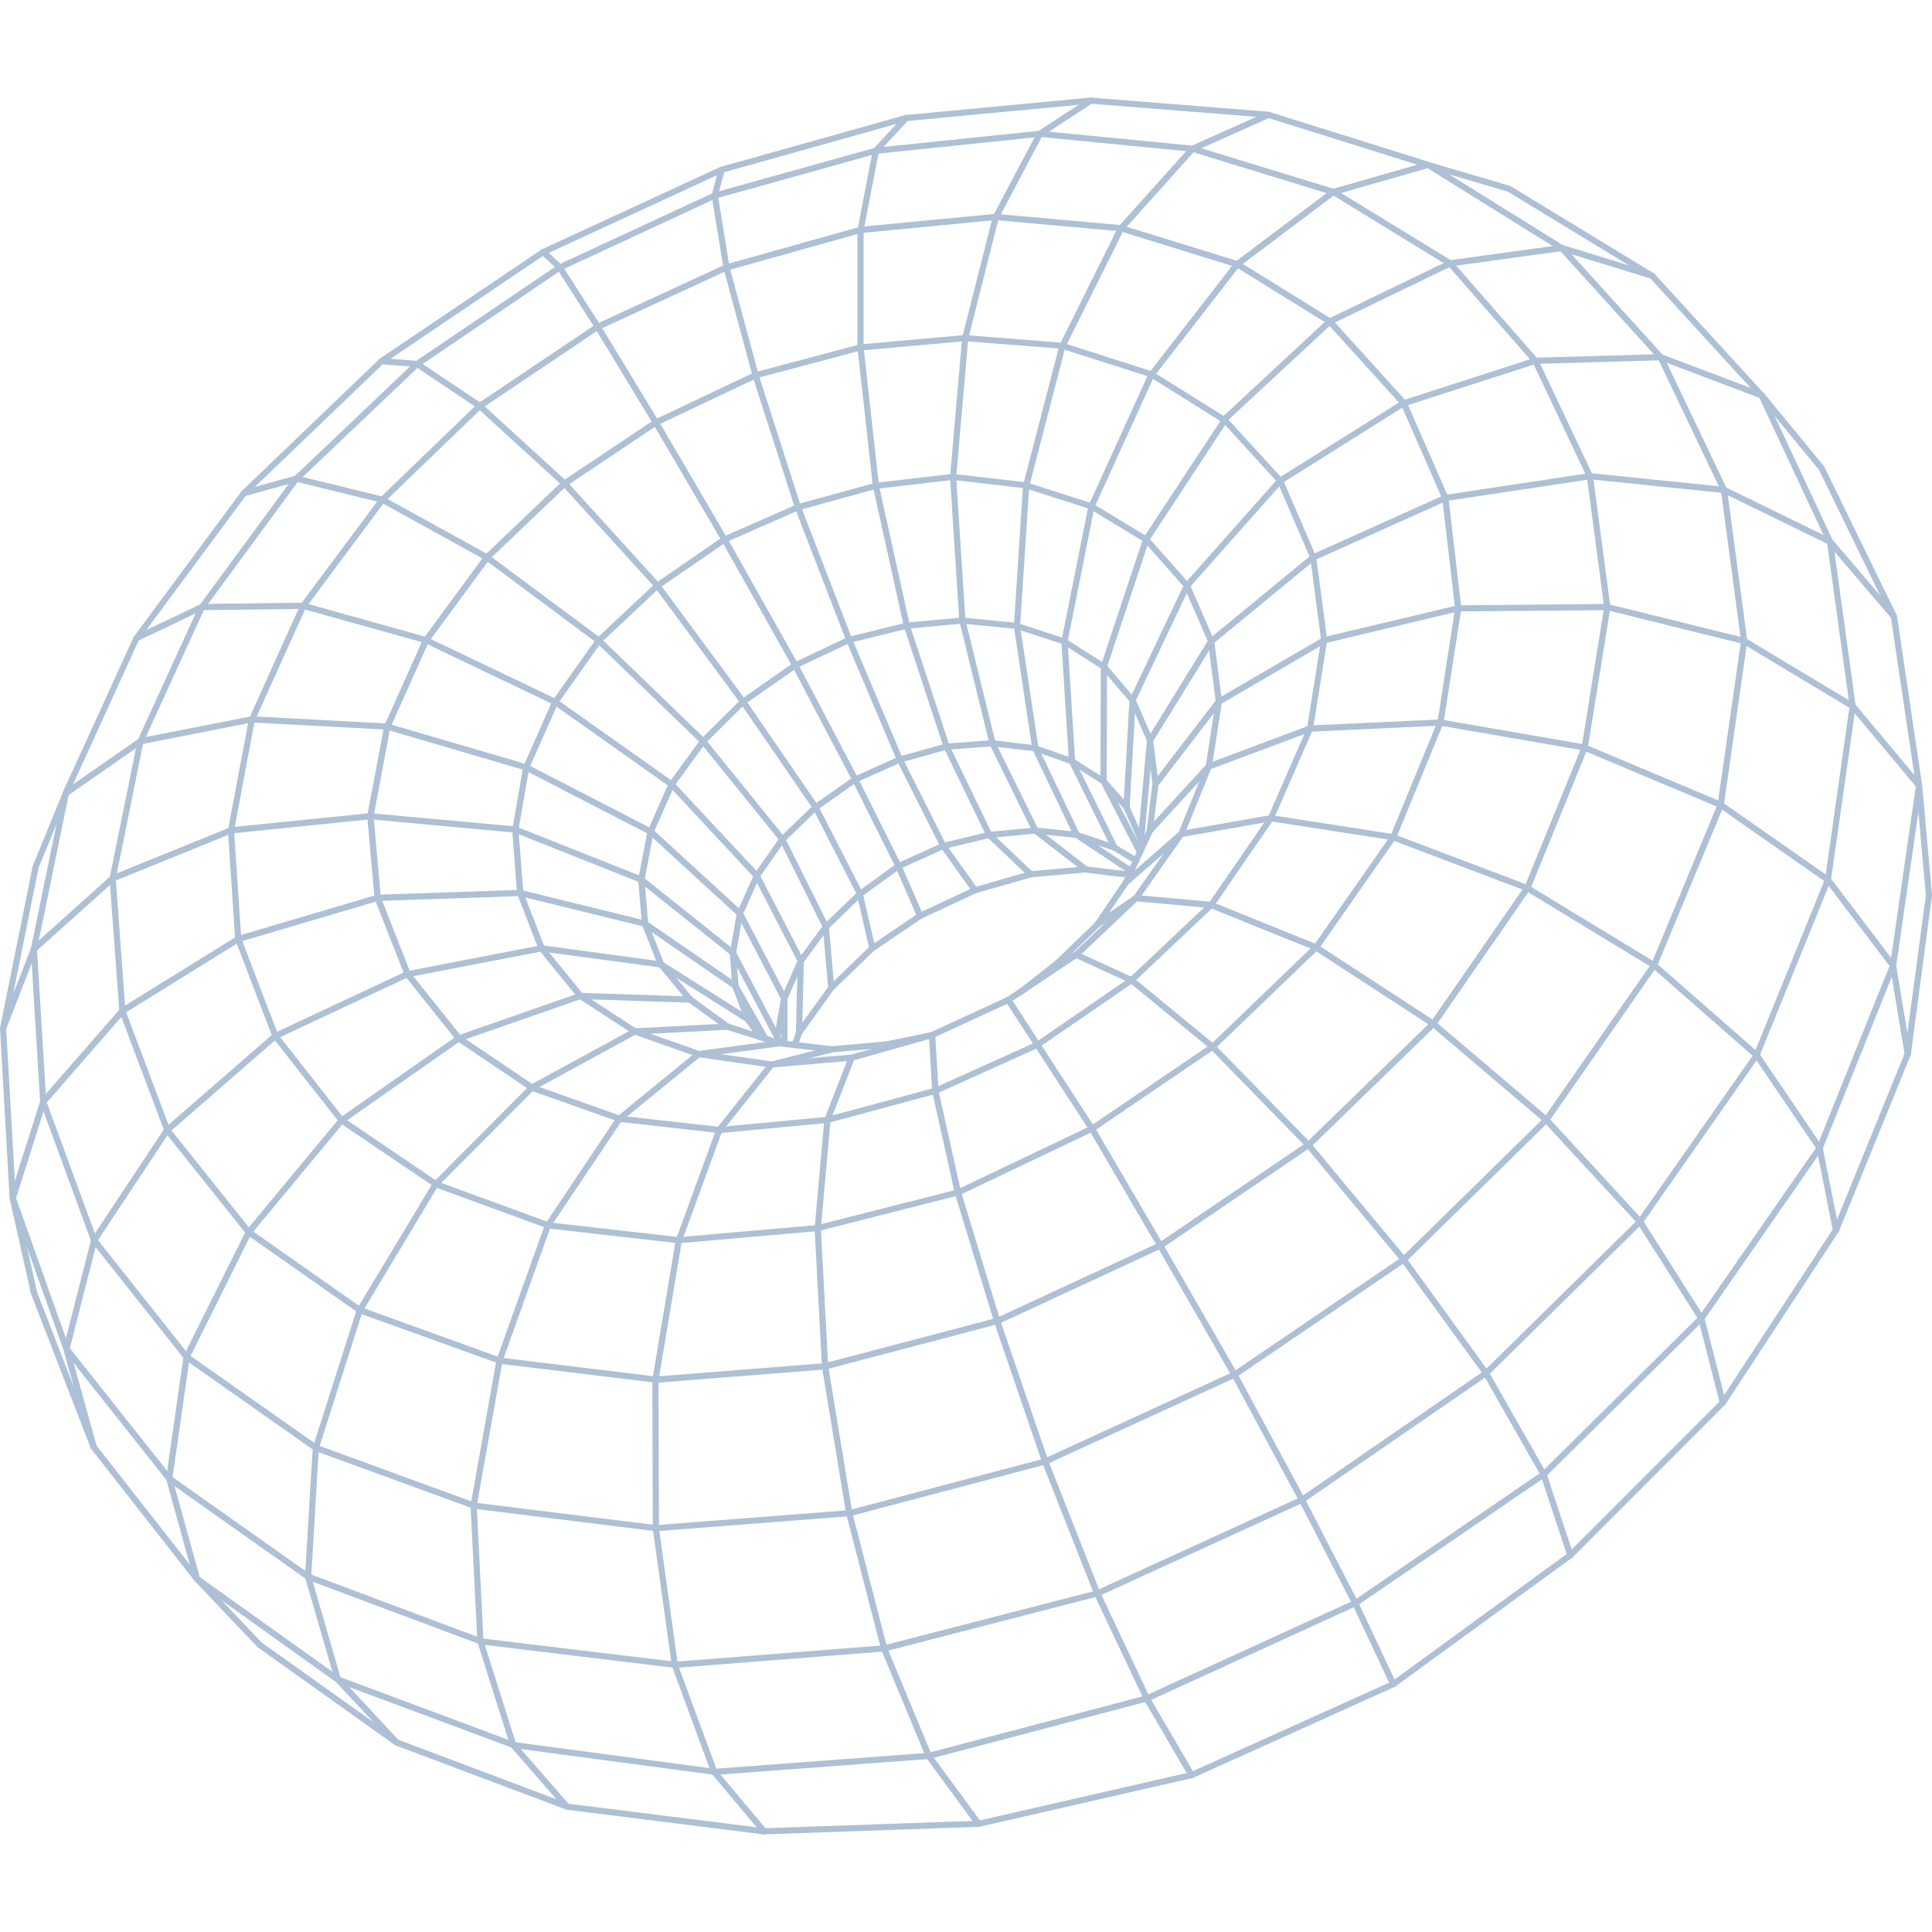 <svg xmlns="http://www.w3.org/2000/svg" id="Layer_1" viewBox="0 0 400 400"><defs><style>      .st0 {        fill: #adc0d5;      }    </style></defs><g id="torus"><path class="st0" d="M140.6,257.42l-27.22-3.09-23.39-8.56-19.62-13.28c-.06-.04-.1-.08-.15-.14l-13.71-17.47c-.04-.05-.07-.11-.09-.17l-7.69-20.07c-.02-.06-.04-.12-.04-.19l-1.5-22.49c0-.05,0-.11.01-.16l4.35-22.99,10.66-23.64s.04-.08.07-.12l16.39-21.99,20.22-19.48,24.5-16.46,26.76-12.34,27.85-7.81,28.12-2.7,26.04,2.34,24.21,7.47c.05.02.1.04.15.07l19.15,11.87c.05.03.1.07.14.11l15.3,16.89c.05.05.09.11.11.17l8.61,19.65c.02.06.04.12.05.18l2.67,22.82c0,.06,0,.12,0,.17l-3.68,23.66-9.82,23.89-16.04,22.95-21.49,20.66-25.08,17.04-27.84,13.26-29.13,7.4-28.86,2.53ZM71.18,231.47l19.4,13.15,23.1,8.46,26.94,3.06,28.63-2.51,28.91-7.34,27.64-13.17,24.91-16.92,21.32-20.5,15.89-22.73,9.72-23.62,3.62-23.43-2.65-22.64-8.53-19.46-15.17-16.74-19-11.78-24-7.42-25.79-2.31-27.89,2.68-27.65,7.75-26.58,12.26-24.32,16.34-20.06,19.33-16.28,21.85-10.59,23.43-4.29,22.77,1.49,22.31,7.62,19.88,13.59,17.32Z"></path><path class="st0" d="M148.97,234.6l-20.78-2.34-18.29-6.47c-.05-.02-.1-.04-.14-.07l-15.13-10.2c-.05-.04-.1-.08-.14-.13l-10.62-13.29c-.04-.05-.07-.11-.1-.17l-6.19-15.8c-.02-.06-.04-.12-.04-.18l-1.51-16.89c0-.06,0-.12,0-.18l3.51-18.56,8.07-18.04,12.69-17.26s.05-.06.07-.08l16.05-15.3,18.98-12.69,20.73-9.83,21.85-5.81,21.76-1.94,20.26,1.59,18.62,5.96,15.36,9.6s.09.07.13.11l11.37,12.46c.05.05.09.11.12.18l6.86,15.88c.02.06.04.11.05.17l2.26,17.14c0,.06,0,.12,0,.19l-2.93,18.31c0,.05-.02.11-.05.16l-8.11,18.56-12.43,18.08-16.56,15.65-19.56,13.44-21.25,9.59-22.42,6.05-22.51,2.11ZM110.41,224.6l18.07,6.41,20.51,2.31,22.27-2.09,22.22-6,21.06-9.5,19.38-13.32,16.4-15.49,12.28-17.87,8.02-18.38,2.9-18.14-2.23-16.96-6.78-15.7-11.24-12.31-15.14-9.49-18.33-5.87-20-1.56-21.55,1.92-21.63,5.75-20.54,9.74-18.81,12.58-15.92,15.19-12.59,17.1-7.96,17.77-3.45,18.33,1.49,16.71,6.12,15.62,10.5,13.14,14.98,10.1Z"></path><path class="st0" d="M135.75,286.27l-32.4-3.93-29.07-10.48c-.05-.02-.1-.05-.15-.08l-22.99-16.14c-.05-.04-.1-.08-.13-.13l-16.89-21.15c-.04-.05-.08-.11-.1-.17l-9.28-24.66c-.02-.06-.04-.12-.04-.18l-2.01-27.42c0-.06,0-.12.01-.17l5.77-28.43,12.75-27.9,19.63-26.7,25.07-23.83s.05-.05.08-.07l29.51-19.98,32.2-14.93,33.46-9.32,34.05-3.53,31.73,3.09,29.31,8.97c.05.02.1.04.15.07l24.16,14.8c.06.03.11.08.15.13l17.64,20.15s.07.09.1.15l11.29,23.91c.03.06.05.12.06.19l3.6,27.09c0,.06,0,.12,0,.19l-4.68,29.09-11.91,29.24-19.55,28.22-25.92,25.18-30.77,20.89-33.87,15.69-35.72,9.4-35.23,2.78ZM74.8,270.67l28.85,10.42,32.13,3.9,34.99-2.76,35.5-9.34,33.67-15.6,30.59-20.77,25.75-25.01,19.4-28,11.81-28.97,4.63-28.86-3.57-26.9-11.21-23.74-17.52-20.01-24.01-14.7-29.1-8.92-31.48-3.07-33.82,3.51-33.25,9.26-32.01,14.85-29.38,19.9-24.96,23.71-19.49,26.5-12.64,27.64-5.71,28.2,1.99,27.24,9.21,24.48,16.77,21,22.85,16.04Z"></path><path class="st0" d="M135.83,317.03l-37.84-4.68-32.83-11.99c-.05-.02-.1-.05-.15-.08l-26.75-18.81c-.05-.04-.1-.08-.13-.13l-19.15-24.16c-.04-.05-.08-.11-.1-.18l-10.53-28.68c-.02-.06-.03-.12-.04-.18l-1.92-31.6c0-.06,0-.11.01-.17l6.69-32.52,14.59-31.99,22.31-30.13,28.58-27.42s.05-.05.09-.07l33.44-22.57,37.04-17.11,38.31-10.74,38.32-3.62,36.9,2.93,33.17,10.39c.05.02.1.04.15.07l27.67,17.22c.05.03.1.07.14.11l20.48,22.57s.08.1.1.15l13.13,27.51c.03.06.05.13.06.19l4.18,31.27c0,.06,0,.12,0,.18l-4.85,33.94c0,.05-.02.11-.04.16l-13.8,33.19-22.39,32.14-29.59,29.02-35.12,23.9-39.31,18.03-40.65,10.74-40.16,3.11ZM65.69,299.18l32.61,11.93,37.56,4.65,39.92-3.1,40.43-10.68,39.11-17.94,34.94-23.78,29.43-28.86,22.24-31.93,13.7-33,4.83-33.78-4.15-31.08-13.04-27.33-20.36-22.44-27.53-17.13-32.95-10.34-36.65-2.9-38.1,3.6-38.1,10.68-36.86,17.02-33.31,22.49-28.47,27.3-22.17,29.93-14.48,31.74-6.63,32.3,1.91,31.42,10.47,28.49,19.02,24.01,26.61,18.71Z"></path><path class="st0" d="M159.75,221.05l-15.2-2.18-13.33-4.71-11.42-7.43c-.06-.04-.11-.08-.15-.13l-8.03-9.87c-.04-.05-.08-.11-.1-.17l-4.43-11.45c-.02-.06-.04-.12-.04-.18l-1-13.13,2.27-13.04,6.06-13.7,9.09-12.82,12.21-11.47,13.95-9.59s.07-.04.11-.06l15.22-6.69,16.22-4.46,16.07-1.86,15.28,1.76,13.67,4.37,11.43,6.92c.06.03.1.08.15.12l8.44,9.53c.05.05.08.11.11.17l5.02,11.54c.02.06.04.11.05.17l1.59,12.46c0,.06,0,.12,0,.18l-2.09,13.46-5.73,14.11-9.43,13.42-12.46,11.8-14.13,9.43-15.89,7.32-16.73,4.72-16.76,1.44ZM120.59,205.71l11.2,7.3,13.07,4.61,14.93,2.14,16.49-1.43,16.52-4.66,15.71-7.24,13.96-9.32,12.29-11.64,9.28-13.2,5.62-13.83,2.04-13.23-1.57-12.28-4.94-11.36-8.31-9.38-11.2-6.8-13.41-4.29-15.01-1.73-15.82,1.84-16.04,4.41-15.07,6.63-13.83,9.5-12.05,11.31-8.94,12.61-5.96,13.43-2.21,12.73,1,12.87,4.36,11.27,7.9,9.71Z"></path><path class="st0" d="M157.49,215.39c-.2,0-.4-.09-.52-.27l-2.69-3.75s-.06-.1-.08-.15l-2.56-6.87c-.02-.06-.03-.12-.04-.18l-.5-6.87,1.45-8.28,3.55-7.96,5.37-7.67,6.95-6.72,8.26-5.81,9.36-4.19,9.78-2.72,9.62-.71,9,1.07,7.76,2.72,6.63,4.19c.05.03.1.07.14.12l4.75,5.37c.04.05.08.11.11.17l3,6.81c.04.08.05.17.05.26v1.98c0,.36-.29.64-.64.64s-.64-.29-.64-.64v-1.85l-2.9-6.6-4.62-5.23-6.42-4.08-7.49-2.62-8.74-1.03-9.37.69-9.56,2.66-9.16,4.09-8.08,5.69-6.8,6.56-5.23,7.47-3.44,7.7-1.39,7.97.5,6.62,2.5,6.71,2.64,3.68c.21.29.14.69-.15.9-.11.08-.24.12-.37.12Z"></path><path class="st0" d="M161.43,216.64c-.26,0-.5-.15-.6-.4l-.5-1.25c-.05-.11-.06-.23-.04-.35l1.44-8,3.48-7.95,5.26-7.18,7.13-6.89,8.03-5.81,9.41-4.25,9.61-2.32,9.65-.92,8.69.91,8.01,2.69,4.53,2.7c.31.18.41.58.22.88-.18.31-.58.41-.88.22l-4.41-2.65-7.75-2.6-8.42-.88-9.43.91-9.41,2.27-9.18,4.15-7.84,5.68-6.99,6.75-5.12,6.98-3.37,7.69-1.36,7.67.43,1.08c.13.33-.03.71-.36.84-.08.03-.16.05-.24.05Z"></path><path class="st0" d="M164.56,217c-.07,0-.14-.01-.21-.03-.34-.11-.52-.48-.4-.82l.87-2.55c.02-.06.05-.12.09-.17l6.69-9.31,8.58-8.27,9.96-6.76,11.46-5.36,11.66-3.34,11.49-1.03c3.89.5,8.13,1.01,8.94,1.01h.03c.15-.04.31-.03.45.03.32.15.46.53.31.86-.25.54-.3.64-9.77-.62l-11.23,1.01-11.44,3.28-11.28,5.28-9.79,6.64-8.41,8.12-6.55,9.15-.83,2.46c-.09.27-.34.44-.61.44Z"></path><path class="st0" d="M139.75,345.32l-40.34-4.87-35.85-13.41c-.05-.02-.1-.05-.15-.08l-28.75-20.32s-.09-.08-.13-.13l-21.28-26.84c-.04-.06-.08-.12-.1-.18l-11.12-31.27c-.02-.06-.03-.12-.04-.18L0,212.95c0-.06,0-.11.01-.16l6.77-33.53,6.76-16.47c.14-.33.52-.48.84-.35.33.14.49.51.35.84l-6.73,16.35-6.72,33.33,1.99,34.92,11.05,31.08,21.16,26.68,28.61,20.22,35.62,13.35,40.07,4.83,43.21-3.39,44.01-11.36,42.28-19.33,38.03-26.17,31.79-31.28,24.07-34.39,14.7-36.18,5.07-35.72-4.67-33.86-14.08-30.14-22.5-24.58-29.54-17.98-16.53-4.85-19.27,5.52-19.74,14.84-17.67,22.76-12.38,27.21-5.52,27.73,1.55,24.6,8.75,17.76c.16.32.03.7-.29.86-.31.16-.7.03-.86-.29l-8.81-17.87c-.04-.08-.06-.16-.07-.24l-1.56-24.81c0-.06,0-.11.01-.17l5.58-27.96,12.5-27.48,17.8-22.95s.08-.09.12-.12l19.9-14.97c.06-.05.13-.08.21-.1l19.56-5.6c.12-.04.24-.03.36,0l16.79,4.93c.05.02.11.04.15.07l29.69,18.07c.05.03.1.07.14.11l22.63,24.72s.08.1.11.16l14.16,30.31c.03.06.05.12.05.18l4.69,34.05c0,.06,0,.12,0,.18l-5.13,35.96-14.81,36.46-24.22,34.61-31.95,31.44-38.22,26.3-42.48,19.42-44.23,11.42-43.45,3.41Z"></path><path class="st0" d="M158.22,379.81l-40.93-5.13-35.41-13.33c-.05-.02-.1-.05-.15-.08l-28.4-20.24-13.03-13.72c-.25-.26-.24-.67.02-.91.26-.24.67-.24.91.02l12.94,13.64,28.24,20.11,35.19,13.26,40.68,5.09,44.3-1.56,43.97-10.07,41.65-18.79,36.56-26.64,31.48-31.51,23.35-35.61,14.76-36.29,4.38-32.69-2.04-22.68c-.03-.35.23-.67.58-.7.35-.02.67.23.7.58l2.04,22.82-4.39,32.91c0,.05-.02.11-.04.16l-14.85,36.48-23.49,35.82-31.64,31.68-36.75,26.77-41.88,18.9-44.21,10.12-44.52,1.57ZM394.97,218.22h.02-.02Z"></path><path class="st0" d="M158.2,379.81c-.18,0-.37-.08-.49-.23l-10.34-12.33c-.05-.06-.09-.12-.11-.19l-8.16-22.15-3.95-28.42-.09-30.85,4.86-28.95,8.39-22.94c.02-.07.06-.13.1-.18l10.79-13.54c.09-.11.21-.19.35-.22l12.48-3.17c.35-.09.69.12.78.47.09.34-.12.7-.47.78l-12.27,3.11-10.59,13.29-8.32,22.73-4.82,28.73.09,30.66,3.91,28.2,8.09,21.91,10.26,12.25c.23.27.19.68-.08.91-.12.1-.27.15-.41.15Z"></path><path class="st0" d="M380.12,255.34c-.3,0-.57-.21-.63-.52l-3.36-16.9-12.91-19.02-21.18-18.58-26.16-15.9-27.65-10.48-25.1-3.88-18.28,3.21-11.32,9.9c-.27.23-.67.21-.91-.06-.24-.27-.21-.67.06-.91l11.45-10.02c.09-.08.2-.13.31-.15l18.56-3.26c.07,0,.14-.01.21,0l25.33,3.93,27.89,10.57,26.36,16.02,21.33,18.7s.08.08.11.12l13.03,19.2c.05.07.08.15.1.24l3.39,17.02c.07.35-.16.69-.51.76-.04,0-.08.01-.13.01Z"></path><path class="st0" d="M19.4,300.25c-.28,0-.54-.19-.62-.47l-5.65-20.32c-.03-.11-.03-.22,0-.33l5.73-22.5c.02-.07.05-.14.09-.2l15.13-22.82s.07-.09.11-.13l22.41-19.48s.1-.07.15-.1l27.34-12.79,27.91-5.4c.07-.01.14-.01.21,0l24.75,3.34c.09.01.18.04.26.09l17.93,11.32c.3.19.39.59.2.89-.19.3-.59.39-.89.2l-17.82-11.25-24.5-3.31-27.65,5.33-27.11,12.7-22.27,19.37-15.02,22.66-5.66,22.22,5.6,20.16c.1.34-.11.7-.45.79-.06.02-.12.02-.17.02Z"></path><path class="st0" d="M147.91,367.47l-41.74-5.56-36.45-13.58c-.05-.02-.1-.05-.15-.08l-29.18-20.85s-.09-.08-.13-.13l-21.37-27.27c-.04-.05-.07-.11-.09-.16l-12.38-31.96-4.41-19.72c-.02-.11-.02-.23.01-.34l6.31-19.91c.03-.08.07-.16.13-.23l16.39-18.81s.09-.09.15-.12l24-14.88s.1-.05.16-.07l28.85-8.53c.05-.02.11-.02.16-.03l29.51-1s.12,0,.17.02l25.83,6.35c.08.02.15.05.21.09l18.72,12.89c.08.06.15.13.19.21l6.23,10.93c.18.31.07.7-.24.88-.31.17-.7.07-.88-.24l-6.15-10.8-18.5-12.74-25.63-6.3-29.34,1-28.68,8.48-23.84,14.79-16.23,18.64-6.22,19.61,4.35,19.46,12.31,31.78,21.25,27.13,29.04,20.74,36.23,13.52,41.46,5.53,44.27-3.31,45.03-11.88,43.06-19.68,38.9-26.61,32.57-32.24,24.42-35.17,15.13-37.66,5.33-37.02-5.18-34.81-14.9-30.57-12.23-14.85-20.67-7.82-25.7.75-27.17,8.75-25.36,15.94-19.19,21.6-11.15,23.49-1.24,22.06c-.02.35-.27.66-.68.61-.35-.02-.63-.32-.61-.68l1.25-22.18c0-.08.03-.16.06-.24l11.25-23.69c.03-.05.06-.11.1-.15l19.31-21.74s.09-.09.14-.12l25.58-16.05,27.4-8.85c.06-.02.12-.03.18-.03l25.92-.75c.08,0,.17.01.25.04l20.95,7.92c.11.04.2.11.27.19l12.42,15.11,15.02,30.79c.03.06.05.12.06.19l5.21,35c.01.06.01.12,0,.19l-5.38,37.26-15.24,37.93-24.56,35.39-32.73,32.4-39.09,26.74-43.26,19.77-45.25,11.94-44.52,3.32Z"></path><path class="st0" d="M161.03,216.51c-.33,0-.61-.25-.64-.58l-.09-1-9.06-17.26-18.79-14.99-25.91-10.3-29.92-2.75-28.63,2.92-24.31,9.87-16.11,14.45-6.33,16.28c-.13.33-.51.49-.83.37-.33-.13-.5-.5-.37-.83l6.38-16.42c.04-.09.09-.18.17-.25l16.3-14.63c.06-.05.12-.09.19-.12l24.5-9.95c.06-.02.12-.04.18-.04l28.84-2.93,30.14,2.76c.06,0,.12.02.18.04l26.09,10.37c.06.02.11.06.16.1l18.97,15.13c.07.06.13.12.17.2l9.19,17.5c.04.07.06.16.07.24l.1,1.12c.03.35-.23.67-.58.7-.02,0-.04,0-.06,0Z"></path><path class="st0" d="M162.37,216.64c-.36,0-.64-.29-.64-.64v-9.09l-9.06-17.38-18.34-16.82-25.67-13.25-28.65-8.4-27.86-1.48-22.79,4.48-15.31,10.66c-.29.2-.69.13-.9-.16-.2-.29-.13-.69.16-.9l15.43-10.74c.07-.05.16-.09.25-.1l23.08-4.52,28.17,1.49,28.91,8.47,25.86,13.34c.05.03.1.06.14.1l18.48,16.96c.06.05.1.11.14.18l9.19,17.62c.05.09.07.19.07.3v9.25c0,.36-.29.64-.64.64Z"></path><path class="st0" d="M165.43,214.45h-.02c-.36,0-.64-.3-.63-.66l.37-14.71-9.01-17.4-17.58-18.86-23.98-16.97-26.66-12.74-25.22-7.04-20.75.25-13.42,6.38c-.32.15-.71.02-.86-.3-.15-.32-.02-.71.3-.86l13.55-6.44c.08-.04.18-.06.27-.06l20.98-.25s.12,0,.18.02l25.42,7.11,26.86,12.83,24.17,17.11,17.74,19.01s.07.09.1.14l9.12,17.62c.05.1.07.2.07.31l-.37,14.87c0,.35-.3.63-.64.63Z"></path><path class="st0" d="M172.11,205.14c-.33,0-.61-.25-.64-.59l-1.11-12.5-8.95-18.01-16.35-20.19-21.52-20.76-23.1-17.17-21.51-11.87-17.56-4.29-10.71,2.97c-.34.1-.7-.11-.79-.45-.1-.34.11-.7.45-.79l10.87-3.01c.11-.03.22-.03.32,0l17.81,4.35c.06.01.11.03.16.06l21.65,11.95,23.23,17.27,21.63,20.87,16.48,20.37,9.08,18.24c.04.07.06.15.06.23l1.12,12.62c.03.35-.23.67-.58.7-.02,0-.04,0-.06,0Z"></path><path class="st0" d="M180.61,196.95c-.29,0-.56-.2-.63-.5l-2.57-11.25-9.13-17.78-14.98-21.81-17.71-23.98-19.19-21.1-17.52-16.01-12.74-8.54-7.19-.57c-.35-.03-.62-.34-.59-.69.03-.35.34-.62.69-.59l7.36.59c.11,0,.22.05.31.11l12.96,8.69,17.63,16.11,19.27,21.2,17.77,24.05,15.03,21.9,9.22,18.01,2.62,11.4c.08.35-.14.69-.48.77-.05.01-.1.02-.14.02Z"></path><path class="st0" d="M190.49,190.27c-.25,0-.49-.14-.59-.39l-4.48-10.31-8.94-17.9-12.42-23.65-14.62-25.99-14.21-24.24-12.03-19.81-7.81-12.21-3.37-3.12c-.26-.24-.28-.65-.03-.91.24-.26.65-.28.91-.03l3.43,3.18s.08.08.1.12l7.86,12.29,12.05,19.83,14.22,24.26,14.64,26.01,12.43,23.67,8.96,17.95,4.5,10.34c.14.33,0,.71-.33.85-.08.04-.17.05-.26.05Z"></path><path class="st0" d="M201.86,184.96c-.2,0-.4-.09-.52-.27l-6.56-9.19-9.05-17.96-10.52-24.85-10.6-27.43-8.79-27.37-6.03-22.35-2.44-14.95c-.02-.09-.01-.18.01-.27l1.42-5.35c.09-.34.44-.55.79-.46.34.09.55.44.46.79l-1.39,5.22,2.4,14.75,6.01,22.26,8.77,27.31,10.58,27.38,10.49,24.79,8.98,17.83,6.51,9.1c.21.29.14.69-.15.9-.11.08-.25.12-.37.12Z"></path><path class="st0" d="M213.42,181.66c-.16,0-.32-.06-.44-.18l-8.62-8.17c-.06-.05-.1-.12-.14-.19l-8.81-18.28-8.28-25.14-6.41-28.97-3.19-28.74v-24.4s3.18-16.51,3.18-16.51c.02-.12.08-.23.16-.32l6.27-6.77c.24-.26.65-.28.91-.04.26.24.28.65.04.91l-6.15,6.64-3.14,16.21v24.21s3.18,28.61,3.18,28.61l6.38,28.84,8.23,25,8.73,18.09,8.54,8.09c.26.25.27.65.03.91-.13.13-.3.2-.47.2Z"></path><path class="st0" d="M224.79,180.64c-.14,0-.28-.04-.39-.13l-10.44-8.06c-.08-.06-.14-.14-.18-.23l-8.87-18.06-6.29-25.56-1.93-29.8,2.51-28.86,6.37-25.18,9.17-17.37c.05-.1.13-.18.22-.24l10.53-6.86c.3-.19.7-.11.89.19.19.3.11.7-.19.89l-10.39,6.77-9.04,17.08-6.3,24.94-2.49,28.66,1.92,29.59,6.23,25.32,8.76,17.79,10.32,7.97c.28.22.33.62.12.9-.13.16-.32.25-.51.25Z"></path><path class="st0" d="M234.19,180.99c-.12,0-.25-.04-.36-.11l-11.27-7.5c-.1-.06-.17-.15-.22-.26l-8.56-17.9c-.03-.06-.05-.12-.06-.18l-3.81-25.37,1.9-29.19,7.54-29.05,12.17-24.45c.03-.05.06-.1.1-.14l14.8-16.47c.06-.07.13-.12.22-.16l15.72-7.02c.32-.15.71,0,.85.32.15.32,0,.71-.32.85l-15.59,6.97-14.65,16.31-12.08,24.25-7.48,28.8-1.89,28.93,3.79,25.14,8.44,17.66,11.12,7.4c.3.2.38.6.18.89-.12.19-.33.29-.54.29Z"></path><path class="st0" d="M235.82,176.69c-.23,0-.46-.13-.57-.35l-7.34-14.3c-.05-.09-.07-.19-.07-.3l.06-23.75c0-.07.01-.14.03-.2l8.74-26.29c.02-.05.04-.1.07-.15l16.68-25.32,21.47-19.94s.1-.08.16-.11l24.92-12.04c.06-.03.13-.05.19-.06l23.07-3.18c.09-.01.19,0,.28.02l18.8,5.78c.34.1.53.46.43.8-.1.34-.47.53-.8.43l-18.66-5.73-22.83,3.14-24.74,11.95-21.3,19.76-16.53,25.14-8.68,26.11-.06,23.49,7.27,14.16c.16.32.04.7-.28.87-.09.05-.19.07-.29.07Z"></path><path class="st0" d="M236.23,174.58s-.04,0-.06,0c-.35-.03-.61-.35-.58-.7l1.88-20.68c0-.1.04-.2.09-.28l12.64-20.47c.04-.06.08-.11.14-.16l21.15-17.39s.09-.07.14-.09l27.34-12.29c.05-.02.11-.04.17-.05l29.93-4.52c.05,0,.11-.01.16,0l27.76,2.84c.08,0,.15.03.22.06l21.98,10.73c.08.04.15.09.21.16l13.2,15.46c.23.27.2.68-.07.91-.27.23-.67.2-.91-.07l-13.12-15.36-21.76-10.62-27.56-2.82-29.76,4.49-27.18,12.22-21,17.27-12.5,20.25-1.86,20.53c-.03.33-.31.59-.64.59Z"></path><path class="st0" d="M397.32,163.27c-.18,0-.37-.08-.49-.23l-13.65-16.33-22.31-13.4-28.17-6.98-30.77.25-27.52,6.57-21.63,12.6-13.03,16.97c-.22.28-.62.34-.9.12-.28-.22-.33-.62-.12-.9l13.1-17.07c.05-.07.11-.12.19-.16l21.82-12.71c.06-.03.11-.06.17-.07l27.76-6.61,31-.27c.07.02.11,0,.16.02l28.34,7.02c.06.02.12.04.18.07l22.49,13.51c.06.04.12.08.16.14l13.72,16.42c.23.27.19.68-.08.91-.12.1-.27.15-.41.15Z"></path><path class="st0" d="M394.97,218.86c-.31,0-.58-.22-.63-.54l-3.01-18.17-13.31-17.51-22.13-15.46-28.06-11.81-29.71-5.14-26.76,1.26-20.75,7.77-12.1,13.18c-.24.26-.65.28-.91.04-.26-.24-.28-.65-.04-.91l12.2-13.3c.07-.08.15-.13.25-.17l20.98-7.86c.06-.02.13-.04.2-.04l27.01-1.25,29.99,5.19,28.32,11.91,22.33,15.59c.06.04.1.09.14.14l13.46,17.72c.06.08.1.18.12.28l3.04,18.33c.06.35-.18.68-.53.74-.04,0-.07,0-.11,0Z"></path><path class="st0" d="M356.69,291.05c-.29,0-.55-.19-.62-.49l-4.43-17.37-12.63-19.89-19.35-21-23.35-19.85-24.18-15.75-21.54-8.69-15.23-1.39-7.9,5.4c-.29.2-.69.13-.89-.17-.2-.29-.13-.69.17-.9l8.09-5.54c.12-.08.26-.12.42-.11l15.55,1.42c.06,0,.12.02.18.04l21.74,8.78,24.36,15.86,23.48,19.95,19.48,21.15,12.75,20.07c.04.06.06.12.08.19l4.45,17.47c.09.34-.12.69-.47.78-.05.01-.11.02-.16.02Z"></path><path class="st0" d="M325.13,322.63c-.27,0-.52-.17-.61-.44l-5.55-16.74-11.85-20.82-17.02-23.46-19.71-23.71-19.78-20.28-16.69-13.69-11.11-5.11-3.64,1.59c-.32.14-.7,0-.85-.33-.14-.33,0-.71.33-.85l3.9-1.7c.17-.08.36-.07.53,0l11.45,5.27c.05.02.1.05.14.09l16.81,13.79,19.87,20.37,19.77,23.78,17.08,23.56,11.94,20.99,5.6,16.85c.11.34-.07.7-.41.81-.07.02-.14.03-.2.03Z"></path><path class="st0" d="M288.46,349.33c-.24,0-.47-.14-.58-.37l-7.88-16.78-11.02-21.35-13.95-25.91-15.38-26.74-14.13-24.16-17.29-26.64c-.19-.3-.11-.7.19-.89.29-.19.69-.11.89.19l17.31,26.67,14.15,24.19,15.39,26.76,13.97,25.94,11.04,21.38,7.89,16.8c.15.32.01.71-.31.86-.09.04-.18.06-.27.06Z"></path><path class="st0" d="M246.7,368.17c-.22,0-.44-.11-.56-.32l-9.28-15.89-10.28-21.76-10.8-27.36-9.96-29.12-8.12-26.61-4.7-21.12-.64-10.9-8.75,1.79-11.38,1.01-10.88-1.25-10.93-3.46c-.07-.02-.13-.05-.18-.09l-7.73-5.61s-.08-.07-.12-.11l-6.02-7.27c-.04-.05-.08-.11-.1-.17l-3.34-8.44c-.02-.06-.04-.12-.04-.18l-.75-9.11c0-.06,0-.12,0-.17l1.92-9.95,4.39-9.92,6.59-9.06,8.35-8.27,10.87-7.6,11.27-5.33,12.06-2.98,11.59-1.08,11.43,1.13,10.01,3.28,8.27,5.25c.05.04.1.08.14.12l5.94,6.94s.08.1.1.16l3.62,8.31c.03.06.04.12.05.18l1.13,9.06-1.19,9.84c0,.07-.03.13-.05.19l-4.94,10.69-6.05,8.9-8.27,7.97-7.42,5.85c-.28.22-.68.17-.9-.11-.22-.28-.17-.68.11-.9l7.37-5.81,8.14-7.83,5.91-8.71,4.84-10.5,1.18-9.59-1.11-8.81-3.55-8.14-5.81-6.79-8.04-5.14-9.73-3.18-11.17-1.09-11.38,1.06-11.84,2.92-11.05,5.23-10.69,7.47-8.19,8.12-6.45,8.87-4.28,9.66-1.86,9.72.74,8.93,3.27,8.26,5.9,7.13,7.58,5.5,10.71,3.41,10.63,1.22,11.18-1,9.41-1.93c.19-.04.37,0,.52.12.15.11.24.29.25.47l.67,11.54,4.67,20.97,8.1,26.54,9.94,29.07,10.77,27.29,10.23,21.68,9.25,15.85c.18.31.08.7-.23.88-.1.06-.21.09-.32.09Z"></path><path class="st0" d="M202.6,378.25c-.2,0-.39-.09-.52-.26l-10.33-14.08-9.31-22.37-7.24-28.08-5.03-30.49-1.51-28.66,2.01-22.5c0-.06.02-.12.04-.18l5.02-12.88c.13-.33.5-.5.83-.37.33.13.5.5.37.83l-4.98,12.79-2,22.32,1.51,28.5,5.01,30.36,7.2,27.94,9.2,22.15,10.25,13.94c.21.29.15.69-.14.9-.11.08-.25.12-.38.12Z"></path><path class="st0" d="M117.38,374.68c-.18,0-.36-.08-.49-.22l-11.12-12.77c-.06-.07-.1-.14-.13-.23l-6.78-21.45c-.02-.05-.03-.11-.03-.16l-1.41-28.11,5.36-30.16,10.06-28.11,14.87-22.21c.04-.05.08-.1.13-.14l16.39-13.38c.09-.08.2-.12.32-.14l16.78-2.24c.34-.07.68.2.72.55.05.35-.2.68-.55.72l-16.6,2.22-16.17,13.2-14.75,21.99-9.96,27.87-5.32,29.91,1.41,27.88,6.71,21.25,11.03,12.67c.23.27.2.67-.06.91-.12.11-.27.16-.42.16Z"></path><path class="st0" d="M82.12,361.39c-.17,0-.34-.07-.47-.2l-12.16-13.03c-.07-.07-.12-.16-.15-.26l-6.17-21.28c-.02-.07-.03-.14-.02-.22l1.6-26.69,9.14-28.67,15.78-26.22,19.99-20.1s.09-.08.15-.11l21.32-11.62c.08-.05.18-.07.27-.08l19.18-1c.38-.05.66.26.68.61.02.36-.25.66-.61.68l-19.04.99-21.11,11.51-19.83,19.91-15.62,25.96-9.05,28.37-1.56,26.42,6.09,21.03,12.05,12.92c.24.26.23.67-.03.91-.12.12-.28.17-.44.17Z"></path><path class="st0" d="M40.77,327.52c-.28,0-.54-.19-.62-.47l-5.73-20.76c-.02-.09-.03-.17-.02-.26l3.59-25.17c.01-.07.03-.13.06-.2l12.88-25.83,19.31-23.28s.08-.08.13-.12l24.25-16.97s.1-.06.16-.08l25.17-8.78c.08-.03.15-.04.23-.04l22.74.75c.36.01.63.31.62.67-.01.35-.25.63-.67.62l-22.62-.75-24.97,8.71-24.1,16.87-19.17,23.09-12.75,25.62-3.56,24.94,5.7,20.63c.09.34-.11.7-.45.79-.06.01-.11.02-.17.02Z"></path></g></svg>